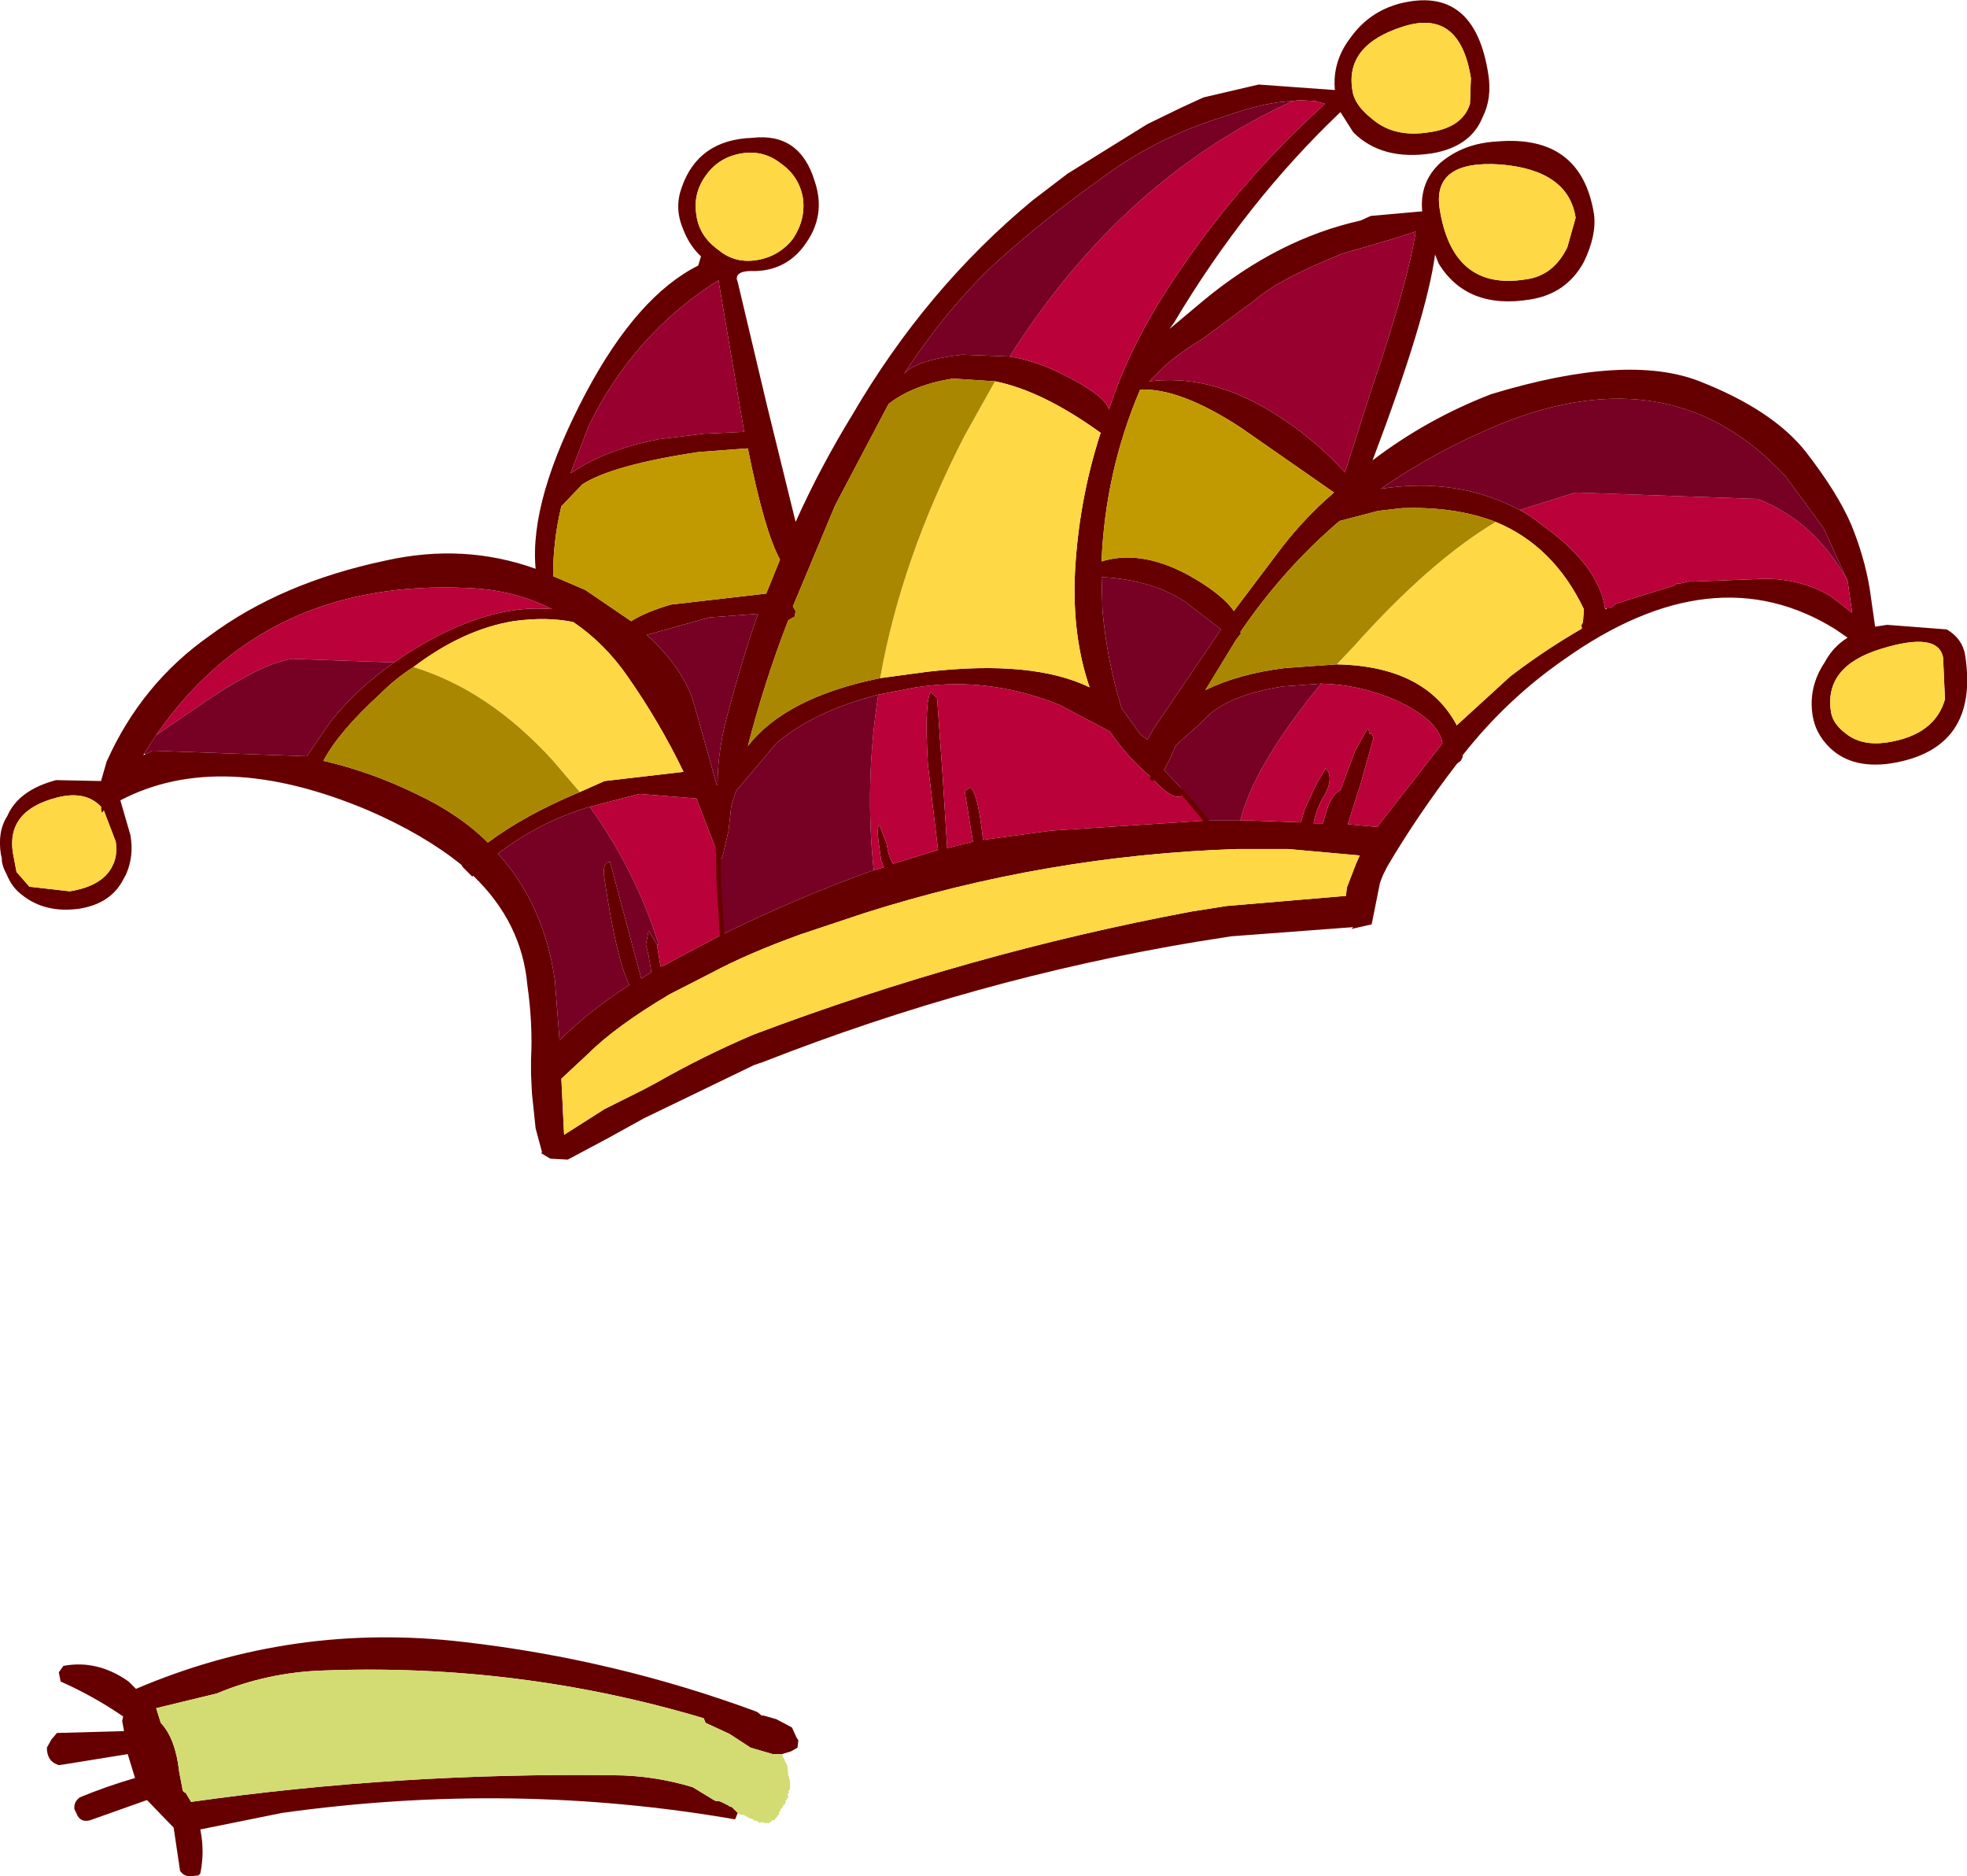 <?xml version="1.0" encoding="UTF-8" standalone="no"?>
<svg xmlns:xlink="http://www.w3.org/1999/xlink" height="102.1px" width="107.05px" xmlns="http://www.w3.org/2000/svg">
  <g transform="matrix(1.0, 0.0, 0.0, 1.0, -52.7, 77.45)">
    <path d="M95.25 18.0 L94.75 18.0 93.55 17.65 92.4 16.9 91.1 16.3 91.0 16.05 Q80.95 13.05 70.3 13.45 67.25 13.55 64.5 14.7 L61.2 15.5 61.45 16.3 Q62.25 17.15 62.45 18.95 L62.65 20.0 62.75 20.1 62.8 20.1 63.1 20.6 Q74.4 19.0 86.05 19.15 88.25 19.15 90.4 19.8 L91.55 20.5 91.65 20.55 91.8 20.55 91.95 20.6 92.35 20.8 92.4 20.85 92.45 20.85 92.55 20.9 92.85 21.2 92.75 21.45 92.7 21.55 Q80.6 19.45 68.05 21.2 L63.6 22.1 Q63.85 23.3 63.6 24.5 L63.5 24.6 63.05 24.65 Q62.7 24.65 62.5 24.35 L62.15 22.0 60.7 20.5 57.6 21.6 Q57.05 21.75 56.85 21.2 L56.75 21.0 Q56.7 20.6 57.05 20.35 58.5 19.75 60.05 19.3 L59.65 18.0 56.25 18.55 55.9 18.6 Q55.25 18.4 55.25 17.65 L55.5 17.2 55.8 16.85 59.45 16.75 59.35 16.2 59.4 15.95 Q57.8 14.85 56.0 14.05 L55.9 13.55 56.15 13.2 Q58.0 12.85 59.7 14.05 L60.1 14.45 Q68.65 10.8 77.95 11.9 86.2 12.85 93.9 15.7 L94.15 15.9 94.25 15.9 94.95 16.1 95.8 16.55 96.05 17.1 96.15 17.25 96.1 17.65 95.75 17.85 95.25 18.0" fill="#660000" fill-rule="evenodd" stroke="none"/>
    <path d="M92.85 21.2 L92.55 20.9 92.45 20.85 92.4 20.85 92.35 20.8 91.95 20.6 91.8 20.55 91.65 20.55 91.55 20.5 90.4 19.8 Q88.25 19.15 86.05 19.15 74.4 19.0 63.1 20.6 L62.8 20.1 62.75 20.1 62.65 20.0 62.45 18.95 Q62.25 17.15 61.45 16.3 L61.2 15.5 64.5 14.7 Q67.25 13.55 70.3 13.45 80.95 13.05 91.0 16.05 L91.1 16.3 92.4 16.9 93.55 17.65 94.75 18.0 95.25 18.0 95.55 18.65 95.6 19.15 95.7 19.5 95.7 19.6 95.7 19.75 95.7 19.8 95.7 19.9 95.65 19.95 95.6 20.05 95.65 20.1 95.55 20.2 95.6 20.3 95.6 20.35 95.55 20.4 95.5 20.5 95.45 20.55 95.45 20.65 95.4 20.75 95.35 20.75 95.3 20.85 95.25 20.95 95.15 21.0 95.2 21.05 95.15 21.1 95.1 21.15 95.1 21.3 95.05 21.3 95.0 21.4 94.95 21.45 94.9 21.5 94.85 21.6 94.7 21.6 94.7 21.65 94.55 21.75 94.5 21.75 94.45 21.75 94.3 21.75 94.15 21.7 94.05 21.75 94.0 21.7 93.8 21.6 93.75 21.65 93.7 21.55 93.5 21.5 93.25 21.35 93.15 21.3 93.0 21.3 92.9 21.25 92.85 21.2" fill="#d2dc72" fill-rule="evenodd" stroke="none"/>
    <path d="M60.6 -36.4 L61.0 -36.6 69.4 -36.3 70.7 -38.2 Q72.15 -40.0 74.15 -41.4 L74.65 -41.75 Q79.1 -44.65 82.75 -44.3 80.7 -45.35 78.2 -45.45 67.1 -46.0 61.2 -37.45 L60.55 -36.45 60.5 -36.35 60.6 -36.4 M58.25 -33.2 L58.2 -33.4 58.2 -33.55 Q57.35 -34.45 55.8 -34.05 53.05 -33.35 53.4 -31.05 L53.6 -30.0 54.3 -29.2 56.5 -28.95 Q58.35 -29.25 58.85 -30.4 59.1 -30.9 59.0 -31.65 L58.35 -33.35 58.25 -33.2 M58.5 -36.0 Q60.4 -40.25 64.1 -42.85 68.0 -45.75 73.7 -46.95 77.95 -47.9 81.85 -46.5 81.5 -50.25 84.6 -56.1 87.4 -61.35 90.7 -63.0 L90.85 -63.5 Q90.2 -64.1 89.85 -65.05 89.4 -66.15 89.8 -67.25 90.7 -69.85 93.65 -69.95 96.25 -70.25 97.05 -67.55 97.65 -65.75 96.55 -64.2 95.55 -62.75 93.8 -62.7 92.75 -62.75 92.8 -62.25 L92.85 -62.1 94.45 -55.35 96.0 -49.05 Q97.35 -52.05 99.1 -54.9 103.1 -61.75 108.9 -66.55 L110.8 -68.0 115.15 -70.7 117.0 -71.6 118.2 -72.15 121.2 -72.85 125.35 -72.55 Q125.2 -74.1 126.2 -75.4 127.2 -76.8 128.85 -77.25 132.95 -78.3 133.7 -73.4 133.9 -72.1 133.4 -71.1 132.75 -69.45 130.6 -69.1 127.9 -68.7 126.35 -70.25 L125.65 -71.35 Q120.5 -66.45 116.6 -59.9 L116.35 -59.55 118.2 -61.1 Q122.25 -64.45 126.75 -65.45 L127.3 -65.7 130.1 -65.95 Q129.95 -67.55 131.1 -68.6 132.35 -69.65 134.15 -69.75 138.75 -70.15 139.45 -65.8 139.6 -64.65 138.9 -63.2 137.95 -61.45 135.95 -61.15 132.55 -60.6 131.0 -63.1 L130.8 -63.6 Q130.35 -60.2 127.4 -52.4 130.35 -54.65 133.85 -56.0 141.25 -58.25 145.2 -56.7 149.15 -55.15 150.95 -52.9 152.7 -50.65 153.45 -48.9 154.15 -47.2 154.45 -45.45 L154.75 -43.35 155.4 -43.45 158.65 -43.2 Q159.5 -42.7 159.65 -41.8 160.45 -36.65 155.55 -35.9 153.35 -35.6 152.15 -36.9 151.5 -37.6 151.35 -38.5 151.1 -40.05 152.0 -41.4 152.45 -42.25 153.25 -42.75 L152.6 -43.2 Q145.95 -47.35 137.8 -41.55 134.7 -39.4 132.3 -36.35 L132.3 -36.25 132.2 -36.05 132.0 -35.9 Q129.85 -33.1 128.2 -30.3 L127.95 -29.8 127.8 -29.4 127.35 -27.15 126.25 -26.9 126.35 -27.0 119.7 -26.5 117.8 -26.2 Q105.8 -24.2 94.2 -19.65 L93.75 -19.5 87.75 -16.6 85.85 -15.55 83.6 -14.35 82.65 -14.4 82.15 -14.7 82.2 -14.75 81.85 -16.05 81.65 -17.95 81.6 -19.0 81.6 -19.8 Q81.7 -21.75 81.4 -23.85 81.1 -27.25 78.45 -29.8 L78.4 -29.75 77.9 -30.25 77.8 -30.4 Q75.75 -32.05 72.75 -33.35 64.7 -36.75 59.25 -33.9 L59.8 -32.0 Q60.0 -30.85 59.55 -29.85 L59.3 -29.4 Q58.6 -28.25 57.0 -28.0 55.15 -27.75 53.9 -28.75 53.35 -29.15 53.05 -29.9 52.85 -30.25 52.8 -30.6 L52.8 -30.75 52.75 -30.95 Q52.55 -32.2 53.1 -33.05 53.7 -34.45 55.75 -35.0 L58.2 -34.95 58.5 -36.0 M83.25 -49.9 Q82.8 -48.05 82.8 -46.1 L84.55 -45.35 87.05 -43.65 Q87.85 -44.15 89.2 -44.55 L94.4 -45.15 95.15 -47.0 Q94.3 -48.55 93.4 -53.05 L93.35 -53.05 90.7 -52.85 Q86.05 -52.15 84.4 -51.1 L83.25 -49.9 M84.0 -51.85 Q85.75 -53.0 88.55 -53.55 L91.0 -53.85 93.2 -53.95 91.8 -62.2 Q87.2 -59.3 84.75 -54.3 L83.75 -51.7 84.0 -51.85 M91.75 -34.7 Q91.75 -36.75 92.4 -38.95 93.1 -41.6 93.95 -44.05 L91.3 -43.85 87.9 -42.9 Q89.95 -41.05 90.5 -39.05 L91.7 -34.75 91.8 -34.65 91.75 -34.7 M84.25 -34.35 L85.6 -34.95 89.9 -35.45 Q88.6 -38.15 86.85 -40.65 85.6 -42.45 83.9 -43.6 82.45 -43.9 80.65 -43.65 77.9 -43.2 75.2 -41.15 74.25 -40.55 73.4 -39.7 71.15 -37.65 70.3 -36.05 72.9 -35.45 75.35 -34.25 77.7 -33.15 79.25 -31.6 81.25 -33.1 84.25 -34.35 M91.8 -30.75 L91.65 -30.95 91.7 -31.15 90.6 -34.0 87.5 -34.25 84.8 -33.55 Q82.1 -32.75 79.8 -31.0 82.3 -28.25 82.9 -24.1 L83.15 -20.85 Q84.9 -22.55 86.95 -23.85 86.25 -25.25 85.6 -29.6 85.45 -30.55 85.9 -30.55 L87.6 -24.2 88.15 -24.55 88.0 -25.45 87.85 -26.05 88.0 -26.8 88.45 -26.05 88.65 -24.85 88.8 -24.9 90.3 -25.7 92.0 -26.6 Q96.3 -28.7 100.25 -30.1 L100.8 -30.25 100.65 -30.65 100.55 -31.4 Q100.4 -32.35 100.55 -32.6 L100.95 -31.55 Q101.05 -30.85 101.3 -30.45 L103.75 -31.2 103.2 -35.85 Q103.0 -39.2 103.35 -39.8 L103.7 -39.45 104.0 -35.25 104.25 -31.3 105.65 -31.65 105.2 -34.4 105.5 -34.6 Q105.85 -34.4 106.1 -32.55 L106.2 -31.75 109.9 -32.25 118.35 -32.8 120.2 -32.8 120.85 -32.8 123.5 -32.7 123.7 -33.4 124.35 -34.8 124.85 -35.65 Q125.3 -35.15 124.8 -34.2 124.35 -33.5 124.2 -32.7 L124.2 -32.65 124.6 -32.65 124.7 -32.65 124.9 -33.35 Q125.2 -34.25 125.65 -34.45 L126.45 -36.6 127.15 -37.85 127.25 -37.5 127.35 -37.55 127.45 -37.3 126.75 -34.8 126.05 -32.6 127.65 -32.45 131.2 -37.0 Q131.0 -38.3 128.55 -39.4 126.65 -40.2 124.6 -40.25 L122.55 -40.1 Q119.3 -39.6 118.1 -38.15 L116.7 -36.9 116.35 -36.1 116.05 -35.55 117.05 -34.5 117.05 -34.35 117.0 -34.2 Q117.25 -34.15 116.9 -34.1 116.4 -34.0 115.4 -35.1 L115.35 -35.15 Q114.0 -36.3 113.1 -37.65 L110.35 -39.1 Q106.85 -40.5 103.35 -40.15 L102.55 -40.05 100.5 -39.65 Q97.0 -38.75 94.95 -37.0 L92.75 -34.4 92.5 -33.6 92.35 -32.25 92.0 -30.75 91.85 -30.75 91.8 -30.7 91.8 -30.75 91.65 -33.05 91.8 -30.75 M127.35 -71.0 Q128.55 -69.95 130.45 -70.25 132.3 -70.5 132.7 -71.8 L132.75 -73.2 Q132.15 -77.0 129.05 -76.0 125.9 -75.0 126.3 -72.55 126.4 -71.75 127.35 -71.0 M107.65 -58.05 Q108.9 -57.85 110.2 -57.25 112.9 -55.95 113.05 -55.15 114.2 -58.75 116.75 -62.5 119.95 -67.25 124.05 -71.1 L124.8 -71.8 124.3 -71.95 123.4 -72.0 123.05 -71.95 Q121.55 -71.9 119.45 -71.15 115.65 -70.0 112.65 -67.75 109.55 -65.55 106.95 -63.2 104.25 -60.7 101.9 -57.1 102.5 -57.85 105.05 -58.15 L107.65 -58.05 M125.75 -63.65 Q122.3 -62.25 121.1 -61.2 L118.2 -59.05 Q116.5 -58.0 115.8 -57.25 L115.25 -56.7 Q118.5 -57.1 121.8 -55.1 124.0 -53.8 125.9 -51.75 L127.35 -56.3 Q129.3 -62.0 129.75 -64.85 L128.5 -64.45 125.75 -63.65 M93.9 -63.3 Q95.1 -63.5 95.85 -64.45 96.55 -65.5 96.4 -66.65 96.2 -67.85 95.2 -68.55 94.25 -69.3 93.05 -69.1 91.85 -68.9 91.15 -67.95 90.4 -66.95 90.6 -65.75 90.75 -64.6 91.8 -63.85 92.7 -63.1 93.9 -63.3 M106.85 -56.7 L104.55 -56.85 Q102.4 -56.5 101.1 -55.5 L101.05 -55.45 98.15 -49.95 95.85 -44.45 96.0 -44.2 95.95 -43.9 95.6 -43.7 Q94.3 -40.35 93.4 -36.85 95.45 -39.5 100.6 -40.55 L103.2 -40.9 Q108.9 -41.55 112.0 -40.05 111.05 -42.8 111.2 -46.25 111.4 -50.2 112.6 -53.9 109.4 -56.2 106.85 -56.7 M92.0 -26.0 L92.0 -26.6 92.0 -26.0 M134.1 -49.05 Q131.9 -49.9 129.0 -49.8 L127.7 -49.65 125.6 -49.1 Q122.55 -46.5 120.2 -43.05 L120.25 -43.0 120.1 -42.8 119.95 -42.6 118.3 -39.9 Q120.15 -40.8 122.65 -41.1 L125.45 -41.3 Q130.3 -41.2 132.0 -37.95 L132.0 -38.0 134.9 -40.65 Q136.8 -42.1 138.8 -43.25 L138.75 -43.3 138.8 -43.3 138.75 -43.4 138.85 -43.6 138.9 -44.3 Q137.25 -47.75 134.1 -49.05 M112.65 -46.9 Q114.75 -47.55 117.3 -46.2 119.2 -45.15 119.85 -44.2 L122.15 -47.25 Q123.55 -49.15 125.3 -50.65 L120.2 -54.2 Q116.9 -56.35 114.75 -56.25 112.85 -51.8 112.65 -46.9 M117.2 -44.7 Q115.4 -45.9 112.65 -46.05 L112.7 -44.25 Q112.95 -41.45 113.75 -38.9 L114.75 -37.5 115.15 -37.2 115.45 -37.75 119.15 -43.2 117.2 -44.7 M115.4 -35.1 Q116.15 -35.2 117.05 -34.35 116.15 -35.2 115.4 -35.1 M118.85 -32.1 L118.35 -32.8 118.85 -32.1 M138.45 -65.6 Q138.05 -68.2 134.35 -68.5 130.65 -68.75 131.05 -66.1 131.75 -61.6 135.75 -62.25 137.25 -62.45 138.0 -64.0 L138.45 -65.6 M140.15 -44.35 L140.35 -44.35 140.65 -44.6 143.85 -45.6 143.95 -45.7 144.15 -45.7 144.75 -45.85 144.8 -45.8 148.6 -45.95 Q150.65 -46.0 152.35 -45.0 L153.5 -44.1 153.25 -45.85 151.95 -48.7 149.9 -51.5 Q143.75 -58.2 134.3 -54.35 130.8 -52.9 127.85 -50.85 132.0 -51.5 135.4 -49.7 136.0 -49.4 136.6 -48.9 139.7 -46.7 140.05 -44.35 L140.1 -44.3 140.15 -44.35 M155.1 -42.15 Q151.95 -41.2 152.35 -38.7 152.45 -38.05 153.2 -37.5 154.05 -36.85 155.4 -37.05 158.0 -37.45 158.55 -39.4 L158.45 -41.65 Q158.2 -43.1 155.1 -42.15 M126.7 -30.9 L122.8 -31.25 120.0 -31.25 Q109.6 -30.9 99.7 -27.75 L96.25 -26.6 Q93.35 -25.55 91.4 -24.5 L89.15 -23.35 Q86.2 -21.6 84.7 -20.1 L83.25 -18.75 83.4 -15.7 85.6 -17.1 87.7 -18.15 88.45 -18.55 Q91.0 -20.0 93.7 -21.15 105.5 -25.6 117.55 -27.85 L119.45 -28.15 125.95 -28.7 126.0 -29.15 126.5 -30.45 126.7 -30.9" fill="#660000" fill-rule="evenodd" stroke="none"/>
    <path d="M58.25 -33.2 L58.35 -33.35 59.0 -31.65 Q59.1 -30.9 58.85 -30.4 58.35 -29.25 56.5 -28.95 L54.3 -29.2 53.6 -30.0 53.4 -31.05 Q53.05 -33.35 55.8 -34.05 57.35 -34.45 58.2 -33.55 L58.2 -33.4 58.25 -33.2 M75.2 -41.15 Q77.9 -43.2 80.65 -43.65 82.45 -43.9 83.9 -43.6 85.6 -42.45 86.85 -40.65 88.6 -38.15 89.9 -35.45 L85.6 -34.95 84.25 -34.35 82.8 -36.05 Q79.3 -39.9 75.2 -41.15 M127.35 -71.0 Q126.4 -71.75 126.3 -72.55 125.9 -75.0 129.05 -76.0 132.15 -77.0 132.75 -73.2 L132.7 -71.8 Q132.3 -70.5 130.45 -70.25 128.55 -69.95 127.35 -71.0 M93.9 -63.3 Q92.7 -63.1 91.8 -63.85 90.75 -64.6 90.6 -65.75 90.4 -66.95 91.15 -67.95 91.85 -68.9 93.05 -69.1 94.25 -69.3 95.2 -68.55 96.2 -67.85 96.4 -66.65 96.55 -65.5 95.85 -64.45 95.1 -63.5 93.9 -63.3 M100.6 -40.55 Q101.75 -47.05 105.2 -53.75 L106.85 -56.7 Q109.4 -56.2 112.6 -53.9 111.4 -50.2 111.2 -46.25 111.05 -42.8 112.0 -40.05 108.9 -41.55 103.2 -40.9 L100.6 -40.55 M125.45 -41.3 L126.35 -42.25 Q130.5 -46.9 134.1 -49.05 137.25 -47.75 138.9 -44.3 L138.85 -43.6 138.75 -43.4 138.8 -43.3 138.75 -43.3 138.8 -43.25 Q136.8 -42.1 134.9 -40.65 L132.0 -38.0 132.0 -37.95 Q130.3 -41.2 125.45 -41.3 M138.45 -65.6 L138.0 -64.0 Q137.25 -62.45 135.75 -62.25 131.75 -61.6 131.05 -66.1 130.65 -68.75 134.35 -68.5 138.05 -68.2 138.45 -65.6 M126.7 -30.9 L126.5 -30.45 126.0 -29.15 125.95 -28.7 119.45 -28.15 117.55 -27.85 Q105.5 -25.6 93.7 -21.15 91.0 -20.0 88.45 -18.55 L87.7 -18.15 85.6 -17.1 83.4 -15.7 83.25 -18.75 84.7 -20.1 Q86.2 -21.6 89.15 -23.35 L91.4 -24.5 Q93.35 -25.55 96.25 -26.6 L99.7 -27.75 Q109.6 -30.9 120.0 -31.25 L122.8 -31.25 126.7 -30.9 M155.1 -42.15 Q158.2 -43.1 158.45 -41.65 L158.55 -39.4 Q158.0 -37.45 155.4 -37.05 154.05 -36.85 153.2 -37.5 152.45 -38.05 152.35 -38.7 151.95 -41.2 155.1 -42.15" fill="#fed945" fill-rule="evenodd" stroke="none"/>
    <path d="M140.15 -44.35 L140.05 -44.35 140.35 -44.35 140.15 -44.35" fill="#6633cc" fill-rule="evenodd" stroke="none"/>
    <path d="M74.15 -41.4 L68.6 -41.6 Q66.85 -41.35 63.4 -38.95 L61.2 -37.45 Q67.1 -46.0 78.2 -45.45 80.7 -45.35 82.75 -44.3 79.1 -44.65 74.65 -41.75 L74.15 -41.4 M84.8 -33.55 L87.5 -34.25 90.6 -34.0 91.7 -31.15 91.65 -30.95 91.8 -30.75 91.8 -29.8 92.0 -26.6 90.3 -25.7 88.8 -24.9 88.65 -24.85 88.45 -26.05 88.55 -26.05 Q87.3 -30.05 84.8 -33.55 M123.05 -71.95 L123.4 -72.0 124.3 -71.95 124.8 -71.8 124.05 -71.1 Q119.95 -67.25 116.75 -62.5 114.2 -58.75 113.05 -55.15 112.9 -55.95 110.2 -57.25 108.9 -57.85 107.65 -58.05 113.75 -67.7 123.05 -71.95 M118.35 -32.8 L109.9 -32.25 106.2 -31.75 106.1 -32.55 Q105.85 -34.4 105.5 -34.6 L105.2 -34.4 105.65 -31.65 104.25 -31.3 104.0 -35.25 103.7 -39.45 103.35 -39.8 Q103.0 -39.2 103.2 -35.85 L103.75 -31.2 101.3 -30.45 Q101.05 -30.85 100.95 -31.55 L100.55 -32.6 Q100.4 -32.35 100.55 -31.4 L100.65 -30.65 100.8 -30.25 100.25 -30.1 Q99.75 -34.85 100.5 -39.65 L102.55 -40.05 103.35 -40.15 Q106.85 -40.5 110.35 -39.1 L113.1 -37.65 Q114.0 -36.3 115.35 -35.15 L115.4 -35.1 Q116.4 -34.0 116.9 -34.1 117.25 -34.15 117.0 -34.2 L117.05 -34.35 118.35 -32.8 M124.6 -40.25 Q126.65 -40.2 128.55 -39.4 131.0 -38.3 131.2 -37.0 L127.65 -32.45 126.05 -32.6 126.75 -34.8 127.45 -37.3 127.35 -37.55 127.25 -37.5 127.15 -37.85 126.45 -36.6 125.65 -34.45 Q125.2 -34.25 124.9 -33.35 L124.7 -32.65 124.6 -32.65 124.2 -32.65 124.2 -32.7 Q124.35 -33.5 124.8 -34.2 125.3 -35.15 124.85 -35.65 L124.35 -34.8 123.7 -33.4 123.5 -32.7 120.85 -32.8 120.2 -32.8 Q120.95 -35.8 124.6 -40.25 M140.35 -44.35 L140.05 -44.35 Q139.7 -46.7 136.6 -48.9 136.0 -49.4 135.4 -49.7 L138.45 -50.65 148.35 -50.3 Q151.45 -49.1 153.25 -45.85 L153.5 -44.1 152.35 -45.0 Q150.65 -46.0 148.6 -45.95 L144.8 -45.8 144.75 -45.85 144.15 -45.7 143.95 -45.7 143.85 -45.6 140.65 -44.6 140.35 -44.35" fill="#ba0139" fill-rule="evenodd" stroke="none"/>
    <path d="M84.0 -51.85 L83.75 -51.7 84.75 -54.3 Q87.2 -59.3 91.8 -62.2 L93.2 -53.95 91.0 -53.85 88.55 -53.55 Q85.75 -53.0 84.0 -51.85 M125.75 -63.65 L128.5 -64.45 129.75 -64.85 Q129.3 -62.0 127.35 -56.3 L125.9 -51.75 Q124.0 -53.8 121.8 -55.1 118.5 -57.1 115.25 -56.7 L115.8 -57.25 Q116.5 -58.0 118.2 -59.05 L121.1 -61.2 Q122.3 -62.25 125.75 -63.65" fill="#98012f" fill-rule="evenodd" stroke="none"/>
    <path d="M83.25 -49.9 L84.4 -51.1 Q86.05 -52.15 90.7 -52.85 L93.35 -53.05 93.4 -53.05 Q94.3 -48.55 95.15 -47.0 L94.4 -45.15 89.2 -44.55 Q87.85 -44.15 87.05 -43.65 L84.55 -45.35 82.8 -46.1 Q82.8 -48.05 83.25 -49.9 M112.65 -46.9 Q112.85 -51.8 114.75 -56.25 116.9 -56.35 120.2 -54.2 L125.3 -50.65 Q123.55 -49.15 122.15 -47.25 L119.85 -44.2 Q119.2 -45.15 117.3 -46.2 114.75 -47.55 112.65 -46.9" fill="#c19a02" fill-rule="evenodd" stroke="none"/>
    <path d="M74.15 -41.4 Q72.15 -40.0 70.7 -38.2 L69.4 -36.3 61.0 -36.6 60.6 -36.4 60.55 -36.45 61.2 -37.45 63.4 -38.95 Q66.85 -41.35 68.6 -41.6 L74.15 -41.4 M91.7 -34.75 L90.5 -39.05 Q89.95 -41.05 87.9 -42.9 L91.3 -43.85 93.95 -44.05 Q93.1 -41.6 92.4 -38.95 91.75 -36.75 91.75 -34.7 L91.7 -34.75 M84.8 -33.55 Q87.3 -30.05 88.55 -26.05 L88.45 -26.05 88.0 -26.8 87.85 -26.05 88.0 -25.45 88.15 -24.55 87.6 -24.2 85.9 -30.55 Q85.45 -30.55 85.6 -29.6 86.25 -25.25 86.95 -23.85 84.9 -22.55 83.15 -20.85 L82.9 -24.1 Q82.3 -28.25 79.8 -31.0 82.1 -32.75 84.8 -33.55 M92.0 -26.6 L91.8 -29.8 91.8 -30.75 91.8 -30.7 91.85 -30.75 92.0 -30.75 92.35 -32.25 92.5 -33.6 92.75 -34.4 94.95 -37.0 Q97.0 -38.75 100.5 -39.65 99.75 -34.85 100.25 -30.1 96.3 -28.7 92.0 -26.6 M107.65 -58.05 L105.05 -58.15 Q102.5 -57.85 101.9 -57.1 104.25 -60.7 106.95 -63.2 109.55 -65.55 112.65 -67.75 115.65 -70.0 119.45 -71.15 121.55 -71.9 123.05 -71.95 113.75 -67.7 107.65 -58.05 M118.35 -32.8 L117.05 -34.35 117.05 -34.5 116.05 -35.55 116.35 -36.1 116.7 -36.9 118.1 -38.15 Q119.3 -39.6 122.55 -40.1 L124.6 -40.25 Q120.95 -35.8 120.2 -32.8 L118.35 -32.8 M117.2 -44.7 L119.15 -43.2 115.45 -37.75 115.15 -37.2 114.75 -37.5 113.75 -38.9 Q112.95 -41.45 112.7 -44.25 L112.65 -46.05 Q115.4 -45.9 117.2 -44.7 M135.4 -49.7 Q132.0 -51.5 127.85 -50.85 130.8 -52.9 134.3 -54.35 143.75 -58.2 149.9 -51.5 L151.95 -48.7 153.25 -45.85 Q151.45 -49.1 148.35 -50.3 L138.45 -50.65 135.4 -49.7" fill="#760124" fill-rule="evenodd" stroke="none"/>
    <path d="M75.2 -41.15 Q79.3 -39.9 82.8 -36.05 L84.25 -34.35 Q81.25 -33.1 79.25 -31.6 77.7 -33.15 75.35 -34.25 72.9 -35.45 70.3 -36.05 71.15 -37.65 73.4 -39.7 74.25 -40.55 75.2 -41.15 M106.85 -56.7 L105.2 -53.75 Q101.75 -47.05 100.6 -40.55 95.45 -39.5 93.4 -36.85 94.3 -40.35 95.6 -43.7 L95.95 -43.9 96.0 -44.2 95.85 -44.45 98.15 -49.95 101.05 -55.45 101.1 -55.5 Q102.4 -56.5 104.55 -56.85 L106.85 -56.7 M125.45 -41.3 L122.65 -41.1 Q120.15 -40.8 118.3 -39.9 L119.95 -42.6 120.1 -42.8 120.25 -43.0 120.2 -43.05 Q122.55 -46.5 125.6 -49.1 L127.7 -49.65 129.0 -49.8 Q131.9 -49.9 134.1 -49.05 130.5 -46.9 126.35 -42.25 L125.45 -41.3" fill="#a98701" fill-rule="evenodd" stroke="none"/>
    <path d="M92.0 -26.6 L91.8 -29.8 91.8 -30.75 91.65 -33.05 M118.35 -32.8 L117.05 -34.35 Q116.15 -35.2 115.4 -35.1 M92.0 -26.6 L92.0 -26.0 M118.35 -32.8 L118.85 -32.1" fill="none" stroke="#660000" stroke-linecap="round" stroke-linejoin="round" stroke-width="0.25"/>
  </g>
</svg>
